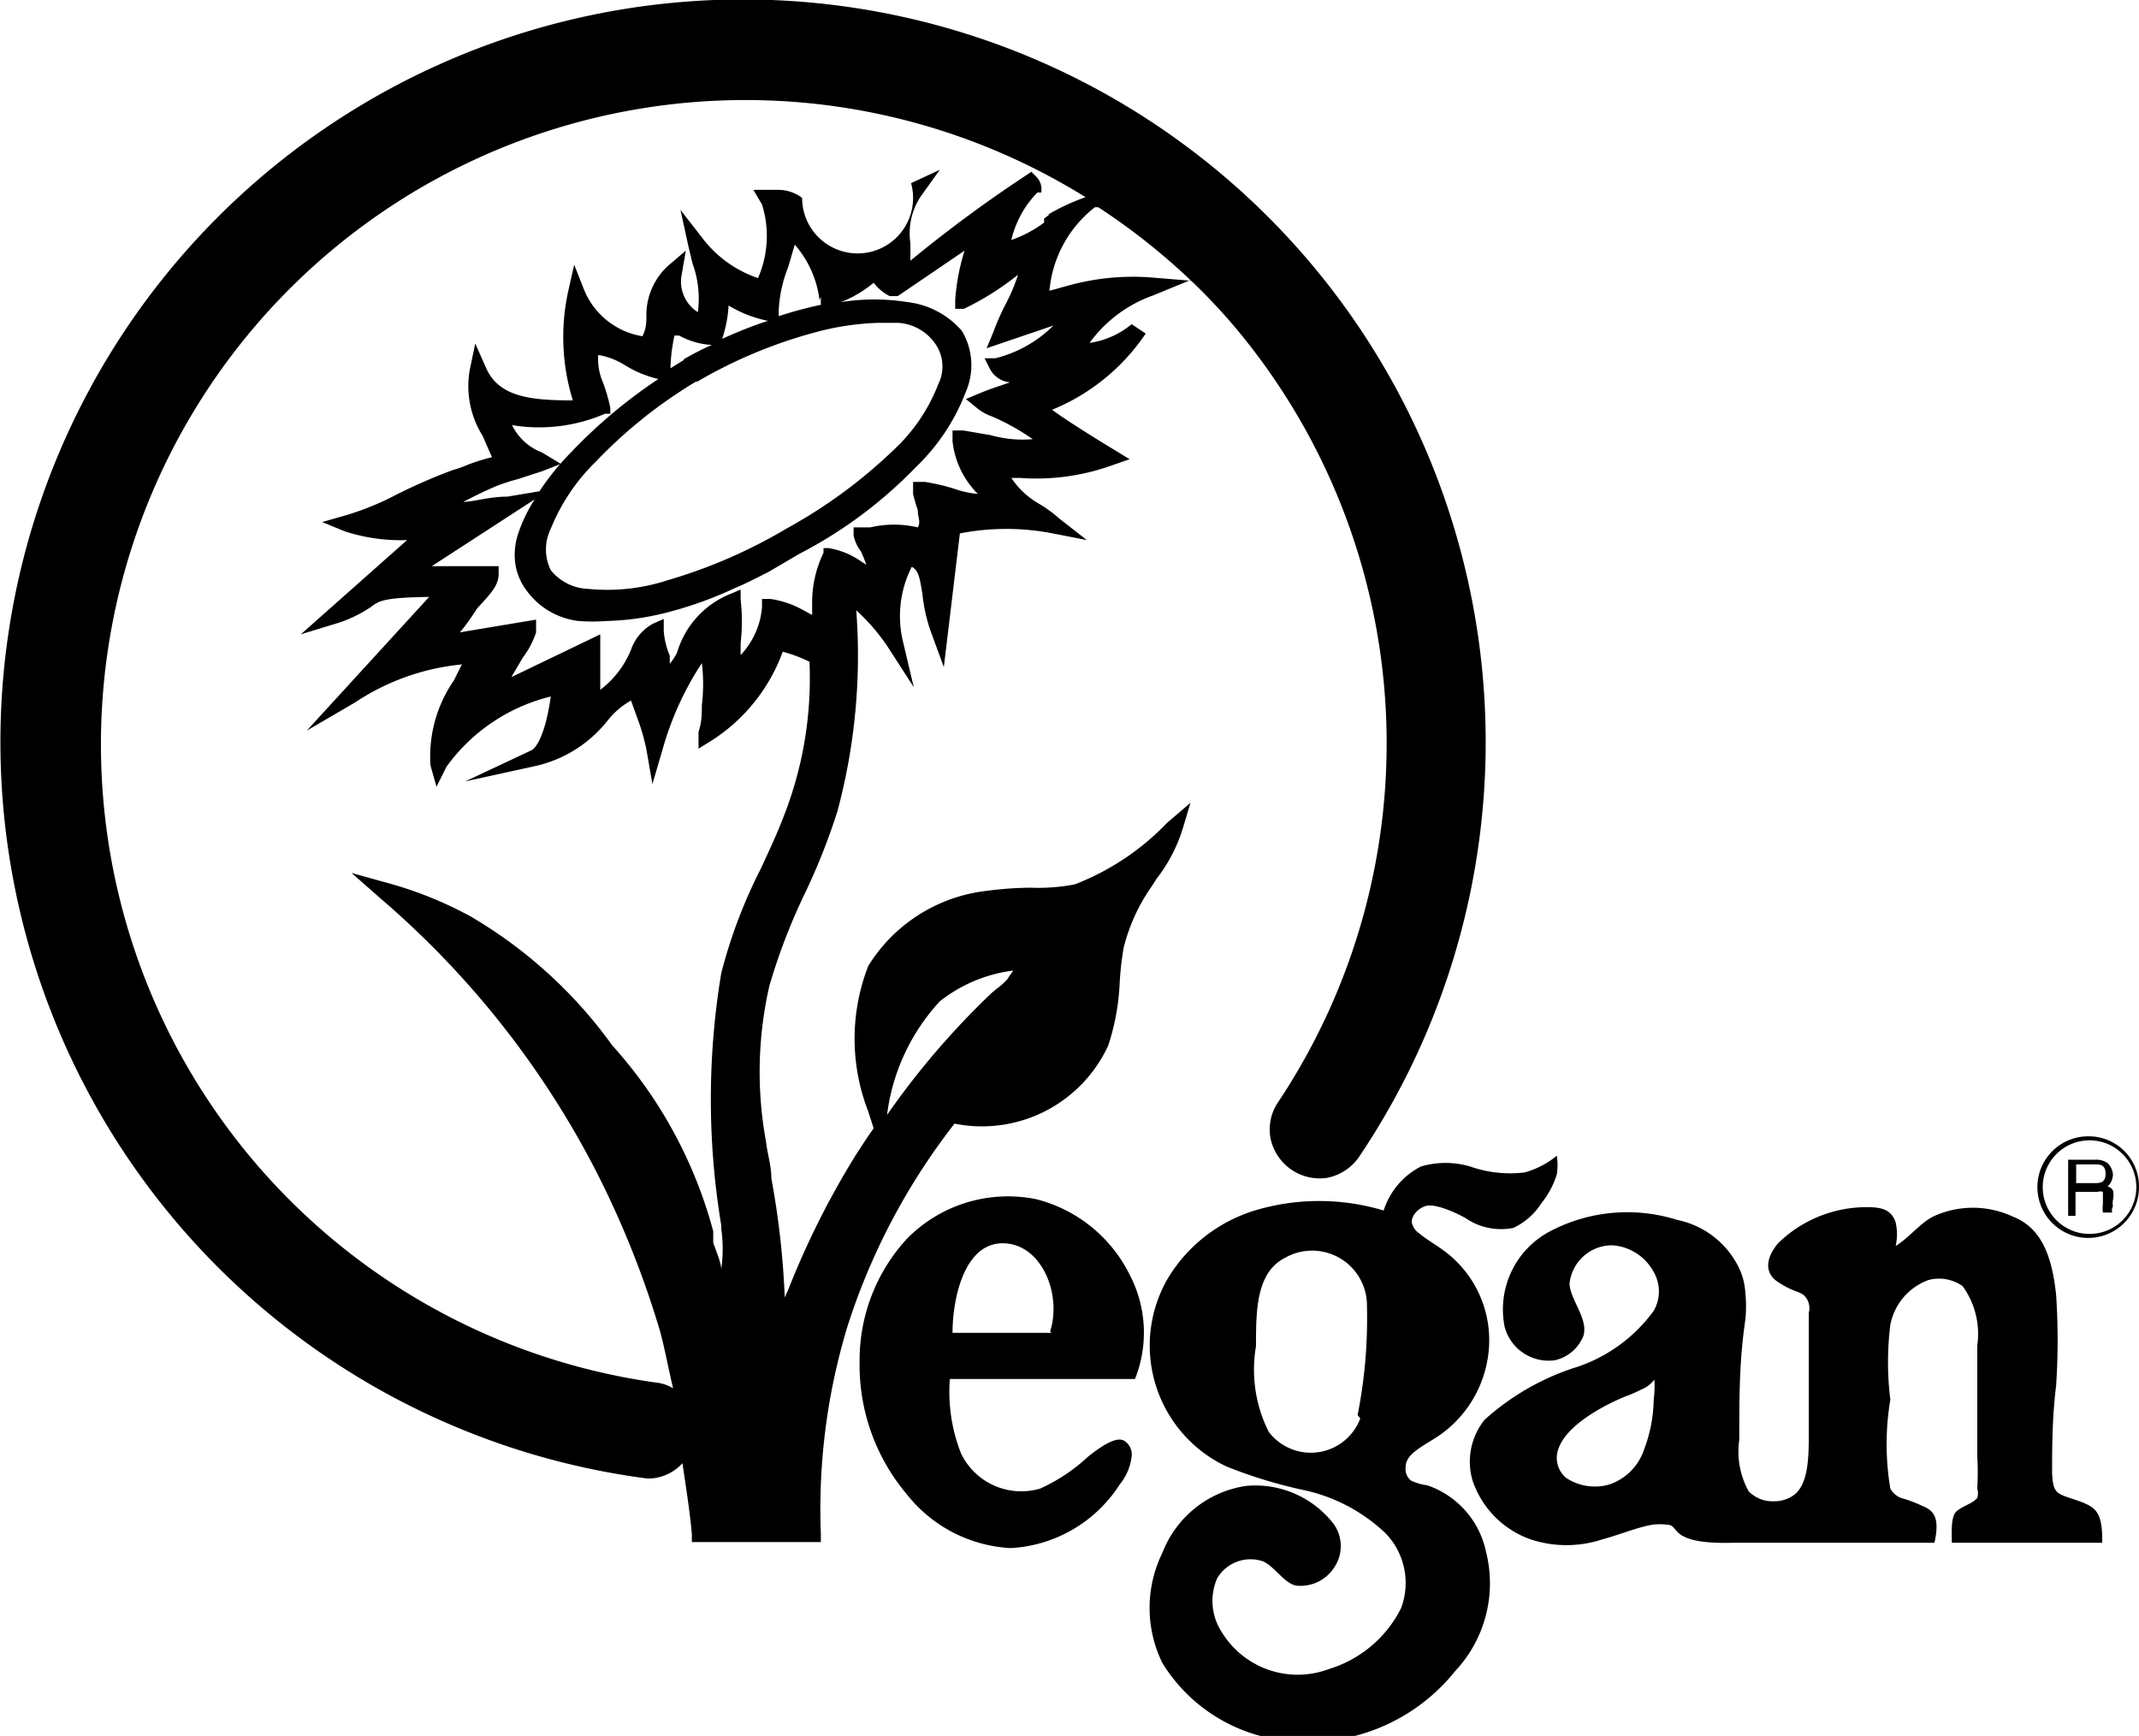 <svg id="Layer_1" data-name="Layer 1" xmlns="http://www.w3.org/2000/svg" viewBox="0 0 32 25.97"><path d="M7214.76,7203.51a.76.76,0,1,0,.74.76A.75.75,0,0,0,7214.76,7203.51Zm0,1.46a.7.7,0,0,1,0-1.4.7.7,0,0,1,0,1.4Z" transform="translate(-7183.5 -7186.51)"/><path d="M7215.11,7204.56a.34.34,0,0,1,0-.1.3.3,0,0,0,0-.14.12.12,0,0,0-.08-.06l0,0a.25.25,0,0,0,.08-.18.27.27,0,0,0-.08-.17.29.29,0,0,0-.18-.05h-.41v.84h.11v-.36h.33a.14.14,0,0,1,.08,0s0,.12,0,.18a.51.51,0,0,0,0,.13h.14v0h0A.11.11,0,0,1,7215.11,7204.56Zm-.28-.35h-.27v-.28h.29c.06,0,.15,0,.15.14S7214.91,7204.21,7214.83,7204.21Z" transform="translate(-7183.5 -7186.51)"/><path d="M7197.78,7203.32a2.08,2.08,0,0,0,2.3-1.17,3.48,3.48,0,0,0,.17-.92,4.46,4.46,0,0,1,.06-.54,2.74,2.74,0,0,1,.42-.92l.07-.11a2.37,2.37,0,0,0,.39-.74l.12-.4-.35.3a3.81,3.81,0,0,1-1.38.92h0a2.85,2.85,0,0,1-.67.05,5.43,5.43,0,0,0-.67.05,2.4,2.4,0,0,0-1.75,1.12,3,3,0,0,0,0,2.18l.08.25c-.1.14-.19.28-.28.42a12.55,12.55,0,0,0-1,2l-.05.11a12.53,12.53,0,0,0-.2-1.78c0-.19-.06-.37-.08-.55a5.76,5.76,0,0,1,.05-2.33,8.91,8.91,0,0,1,.51-1.34,9.48,9.48,0,0,0,.51-1.28,9,9,0,0,0,.28-3,3.07,3.07,0,0,1,.46.53l.4.62-.17-.72a1.63,1.63,0,0,1,.14-1.08c.1.05.12.16.16.41a2.41,2.41,0,0,0,.14.6l.18.49.24-2a3.63,3.63,0,0,1,1.39,0l.51.1-.41-.32a1.91,1.91,0,0,0-.3-.22,1.23,1.23,0,0,1-.42-.39h.13a3.34,3.34,0,0,0,1.38-.19l.26-.09-.23-.14q-.69-.42-.93-.6a3.1,3.1,0,0,0,1.4-1.14s0,0,0,0l-.21-.14,0,0a1.27,1.27,0,0,1-.63.28,2,2,0,0,1,.95-.71l.56-.23a9,9,0,0,1,.67.71,9.68,9.68,0,0,1,.64,11.59.72.72,0,0,0-.11.55.75.75,0,0,0,.85.58.76.76,0,0,0,.47-.31,11.11,11.11,0,1,0-10.64,4.81h0a.7.7,0,0,0,.52-.23c.05.35.11.71.14,1.06v.12h1.93v-.13a9.42,9.42,0,0,1,.39-3.07A9.77,9.77,0,0,1,7197.78,7203.32Zm-1-.2a3.06,3.06,0,0,1,.78-1.63,2.21,2.21,0,0,1,1.1-.46s-.06.08-.09.13a1,1,0,0,1-.17.15l-.07.06a11.93,11.93,0,0,0-1.56,1.82Zm2.48-11.74a1.87,1.87,0,0,1-.87.49l-.16,0,.07.14a.38.38,0,0,0,.31.22c-.14.05-.28.09-.47.17l-.19.08.16.13a.73.73,0,0,0,.23.13,3.45,3.45,0,0,1,.61.34,1.75,1.75,0,0,1-.63-.06l-.41-.07-.16,0,0,.16a1.31,1.31,0,0,0,.38.79,1.45,1.45,0,0,1-.36-.08,3.07,3.07,0,0,0-.43-.1l-.18,0,0,.18a2.46,2.46,0,0,0,.07.24c0,.12.05.17,0,.26a1.55,1.55,0,0,0-.71,0l-.25,0,0,.12a.59.59,0,0,0,.11.24,1.67,1.67,0,0,1,.08.2l-.09-.06a1.19,1.19,0,0,0-.47-.19l-.08,0,0,.07a1.7,1.7,0,0,0-.17.75c0,.06,0,.12,0,.18l-.13-.07a1.4,1.4,0,0,0-.5-.17h-.12l0,.12a1.18,1.18,0,0,1-.32.72c0-.06,0-.12,0-.18a2.83,2.83,0,0,0,0-.65l0-.15-.14.06a1.36,1.36,0,0,0-.81.88.82.82,0,0,1-.11.17l0-.12a1.18,1.18,0,0,1-.09-.37v-.18l-.16.07a.71.71,0,0,0-.33.39,1.42,1.42,0,0,1-.46.6c0-.08,0-.16,0-.27V7196l-1.33.64.17-.29a1.28,1.28,0,0,0,.2-.38l0-.19-1.14.19a2.61,2.61,0,0,0,.2-.27l.06-.09,0,0c.23-.25.3-.33.32-.49l0-.14h-1l1.54-1a2.22,2.22,0,0,0-.24.49,1,1,0,0,0-.05.48.88.88,0,0,0,.15.37,1.13,1.13,0,0,0,.79.48,2.74,2.74,0,0,0,.43,0,4,4,0,0,0,.91-.13,5.77,5.77,0,0,0,1-.36c.17-.07.34-.16.5-.24l.24-.14.22-.13a6.7,6.7,0,0,0,1.75-1.3,3.08,3.08,0,0,0,.75-1.13,1,1,0,0,0-.06-.91h0a1.27,1.27,0,0,0-.81-.43,3.16,3.16,0,0,0-1,0,1.76,1.76,0,0,0,.49-.29.69.69,0,0,0,.24.2l.06,0,.06,0,1-.68a3.21,3.21,0,0,0-.14.74v.13h.13a4.19,4.19,0,0,0,.81-.51,2.62,2.62,0,0,1-.18.43,3.63,3.63,0,0,0-.19.43l-.1.24Zm-7.65,1.9a.83.83,0,0,1-.45-.41,2.48,2.48,0,0,0,1.39-.17l.08,0v-.09a2.51,2.51,0,0,0-.11-.38.87.87,0,0,1-.07-.41,1.1,1.1,0,0,1,.41.16,1.64,1.64,0,0,0,.49.2,7.62,7.62,0,0,0-1.31,1.1,3.86,3.86,0,0,0-.47.58l-.48.08c-.27,0-.47.07-.66.08.15-.08.31-.16.5-.24a2.74,2.74,0,0,1,.31-.1l.37-.12.28-.11Zm4.17-2.33,0,.12h0a6,6,0,0,0-.63.17v-.09a2,2,0,0,1,.14-.64l.1-.34A1.54,1.54,0,0,1,7195.76,7191Zm-1.85,1.27a7.18,7.18,0,0,1,1.81-.75,4.06,4.06,0,0,1,.89-.13l.31,0a.73.73,0,0,1,.55.31.59.59,0,0,1,.05.6,2.64,2.64,0,0,1-.68,1,7.52,7.52,0,0,1-1.58,1.16,7.73,7.73,0,0,1-1.79.78,2.91,2.91,0,0,1-1.19.13.75.75,0,0,1-.56-.28.7.7,0,0,1,0-.62,2.93,2.93,0,0,1,.67-1A7.16,7.16,0,0,1,7193.91,7192.22Zm.37-.63v0a1.89,1.89,0,0,0,.1-.51,1.8,1.8,0,0,0,.59.23h0C7194.77,7191.38,7194.52,7191.48,7194.28,7191.59Zm-.56.3-.21.13a2.63,2.63,0,0,1,.06-.49v0l.07,0a1.13,1.13,0,0,0,.49.14A4.16,4.16,0,0,0,7193.72,7191.89Zm5.46-2.17-.08.06v0l0,.06a1.79,1.79,0,0,1-.49.26,1.5,1.5,0,0,1,.39-.71l.06,0v-.07a.27.27,0,0,0-.08-.17l-.07-.07-.09.06a20.4,20.4,0,0,0-1.72,1.27s0,0,0-.05v-.21a1,1,0,0,1,.16-.71l.28-.39-.43.2a.83.83,0,1,1-1.63.22.6.6,0,0,0-.37-.12h-.11l-.25,0,.13.22a1.57,1.57,0,0,1-.06,1.1,1.74,1.74,0,0,1-.81-.57l-.35-.45.12.55.06.25a1.53,1.53,0,0,1,.08.73.54.54,0,0,1-.24-.57l.06-.35-.27.23a1,1,0,0,0-.32.74c0,.1,0,.2-.06.31a1.14,1.14,0,0,1-.87-.69l-.15-.38-.09.4a3.2,3.2,0,0,0,.07,1.63c-.63,0-1.11-.05-1.3-.49l-.16-.36-.08.38a1.4,1.4,0,0,0,.19,1l.14.32a2.93,2.93,0,0,0-.38.12,1.5,1.5,0,0,1-.2.07,8.35,8.35,0,0,0-.85.37,4.2,4.2,0,0,1-.76.31l-.35.1.34.14a2.72,2.72,0,0,0,.93.13L7188,7196l.49-.15a1.94,1.94,0,0,0,.56-.26c.12-.09.18-.14.87-.15l-1.83,2,.72-.42a3.49,3.49,0,0,1,1.6-.57l-.12.24a2,2,0,0,0-.35,1.27l.09.32.15-.3a2.72,2.72,0,0,1,1.56-1.05c-.1.7-.27.79-.28.8l-1,.47,1.05-.23a1.91,1.91,0,0,0,1.08-.68,1.19,1.19,0,0,1,.35-.3l.09.25a3.14,3.14,0,0,1,.14.48l.09.52.15-.51a4.62,4.62,0,0,1,.59-1.3,2.64,2.64,0,0,1,0,.63c0,.13,0,.25-.05.4l0,.25.21-.13a2.66,2.66,0,0,0,1.05-1.32l0,0a2.17,2.17,0,0,1,.4.15,5.65,5.65,0,0,1-.4,2.35c-.1.26-.22.51-.33.75a7.55,7.55,0,0,0-.59,1.56,11.5,11.5,0,0,0,0,3.77v.05a2.19,2.19,0,0,1,0,.61c0-.1-.08-.28-.12-.4l0-.17a6.75,6.75,0,0,0-1.51-2.78,6.91,6.91,0,0,0-2.12-1.93,5.75,5.75,0,0,0-1.24-.5l-.54-.15.42.37a13.51,13.51,0,0,1,3.19,4,14,14,0,0,1,1,2.47c.08.29.13.58.2.87a.6.6,0,0,0-.21-.08,9.64,9.64,0,1,1,6.38-17.74A3.15,3.15,0,0,0,7199.18,7189.72Zm1.51.94a3.62,3.62,0,0,0-1.22.12l-.29.08a1.78,1.78,0,0,1,.68-1.25l.05,0a9.74,9.74,0,0,1,1.39,1.1Z" transform="translate(-7183.5 -7186.51)"/><path d="M7214.3,7208.85c-.09-.06-.09-.18-.1-.29,0-.4,0-.83.06-1.32a10.28,10.28,0,0,0,0-1.36c-.06-.56-.21-1-.65-1.17a1.41,1.41,0,0,0-1.19,0c-.21.11-.35.31-.56.44a.82.82,0,0,0,0-.35c-.06-.19-.21-.23-.41-.23a1.89,1.89,0,0,0-1.35.54c-.16.19-.23.43,0,.58s.3.13.39.2a.27.27,0,0,1,.07.26v.17c0,.53,0,1,0,1.61,0,.35,0,.73-.19.92a.5.5,0,0,1-.34.12.5.5,0,0,1-.37-.15,1.23,1.23,0,0,1-.14-.77c0-.65,0-1.18.09-1.79a2,2,0,0,0,0-.42,1,1,0,0,0-.13-.43,1.32,1.32,0,0,0-.89-.65,2.48,2.48,0,0,0-1.88.16,1.32,1.32,0,0,0-.7,1.44.68.68,0,0,0,.75.5.6.6,0,0,0,.43-.37c.07-.25-.19-.52-.21-.77a.64.64,0,0,1,.64-.58.76.76,0,0,1,.62.4.58.58,0,0,1,0,.58,2.33,2.33,0,0,1-1.21.86,3.74,3.74,0,0,0-1.32.77,1,1,0,0,0-.18.91,1.41,1.41,0,0,0,.87.88,1.71,1.71,0,0,0,1.07,0c.26-.07.52-.18.75-.22a.88.88,0,0,1,.22,0c.2,0,0,.3,1,.27h3c.08-.36,0-.48-.18-.55a1.84,1.84,0,0,0-.32-.12.31.31,0,0,1-.16-.14,4,4,0,0,1,0-1.33,4.52,4.52,0,0,1,0-1.12.89.89,0,0,1,.57-.67.61.61,0,0,1,.51.09,1.21,1.21,0,0,1,.22.89c0,.63,0,1.14,0,1.65a4,4,0,0,1,0,.49.23.23,0,0,1,0,.14c-.06.08-.22.12-.31.2s-.07.33-.07.47h2.25c0-.18,0-.41-.14-.52S7214.4,7208.92,7214.3,7208.85Zm-6.06-1.4a2.19,2.19,0,0,1-.15.76.82.82,0,0,1-.52.51.78.78,0,0,1-.64-.1.39.39,0,0,1-.11-.45c.13-.35.68-.64,1-.77a2,2,0,0,0,.23-.1.48.48,0,0,0,.2-.15h0A1.58,1.58,0,0,1,7208.24,7207.45Z" transform="translate(-7183.5 -7186.51)"/><path d="M7204.85,7208.73a.76.76,0,0,1-.24-.07.22.22,0,0,1-.08-.21c0-.21.32-.33.55-.5a1.74,1.74,0,0,0,.68-1.14,1.66,1.66,0,0,0-.66-1.59c-.12-.09-.25-.16-.37-.26a.25.25,0,0,1-.11-.17c0-.1.1-.21.22-.24s.38.07.58.18a.94.94,0,0,0,.72.15,1,1,0,0,0,.42-.37,1.28,1.28,0,0,0,.23-.43.88.88,0,0,0,0-.28,1.3,1.3,0,0,1-.48.25,1.81,1.81,0,0,1-.82-.09,1.31,1.31,0,0,0-.73,0,1.12,1.12,0,0,0-.56.66,3.34,3.34,0,0,0-1.93,0,2.31,2.31,0,0,0-1.29,1,2,2,0,0,0,.87,2.83,7.18,7.18,0,0,0,1.19.36,2.55,2.55,0,0,1,1.19.64,1.07,1.07,0,0,1,.23,1.12,1.79,1.79,0,0,1-1.08.91,1.33,1.33,0,0,1-1.6-.55.85.85,0,0,1-.07-.81.58.58,0,0,1,.69-.25c.17.08.3.31.48.36a.6.6,0,0,0,.58-.27.57.57,0,0,0,0-.64,1.48,1.48,0,0,0-1.32-.58,1.59,1.59,0,0,0-1.25,1,1.87,1.87,0,0,0,0,1.65,2.47,2.47,0,0,0,1.59,1.12,2.83,2.83,0,0,0,2.79-1,1.92,1.92,0,0,0,.46-1.79A1.34,1.34,0,0,0,7204.85,7208.73Zm-1-1a.79.79,0,0,1-1.37.2,2.07,2.07,0,0,1-.19-1.28c0-.52,0-1.1.43-1.32a.82.82,0,0,1,1.23.73A7.37,7.37,0,0,1,7203.81,7207.68Z" transform="translate(-7183.5 -7186.51)"/><path d="M7199,7204.45a2.12,2.12,0,0,0-1.93.59,2.68,2.68,0,0,0-.71,1.83,3,3,0,0,0,.71,2,2.12,2.12,0,0,0,1.55.8,2.07,2.07,0,0,0,1.63-.95.82.82,0,0,0,.18-.42.24.24,0,0,0-.12-.24c-.12-.06-.34.09-.53.24a2.65,2.65,0,0,1-.72.48,1,1,0,0,1-1.18-.52,2.51,2.51,0,0,1-.17-1.12h2.77a1.87,1.87,0,0,0-.08-1.56A2.15,2.15,0,0,0,7199,7204.45Zm.23,2h-1.48c0-.5.17-1.34.75-1.34S7199.39,7205.87,7199.21,7206.43Z" transform="translate(-7183.5 -7186.51)"/></svg>